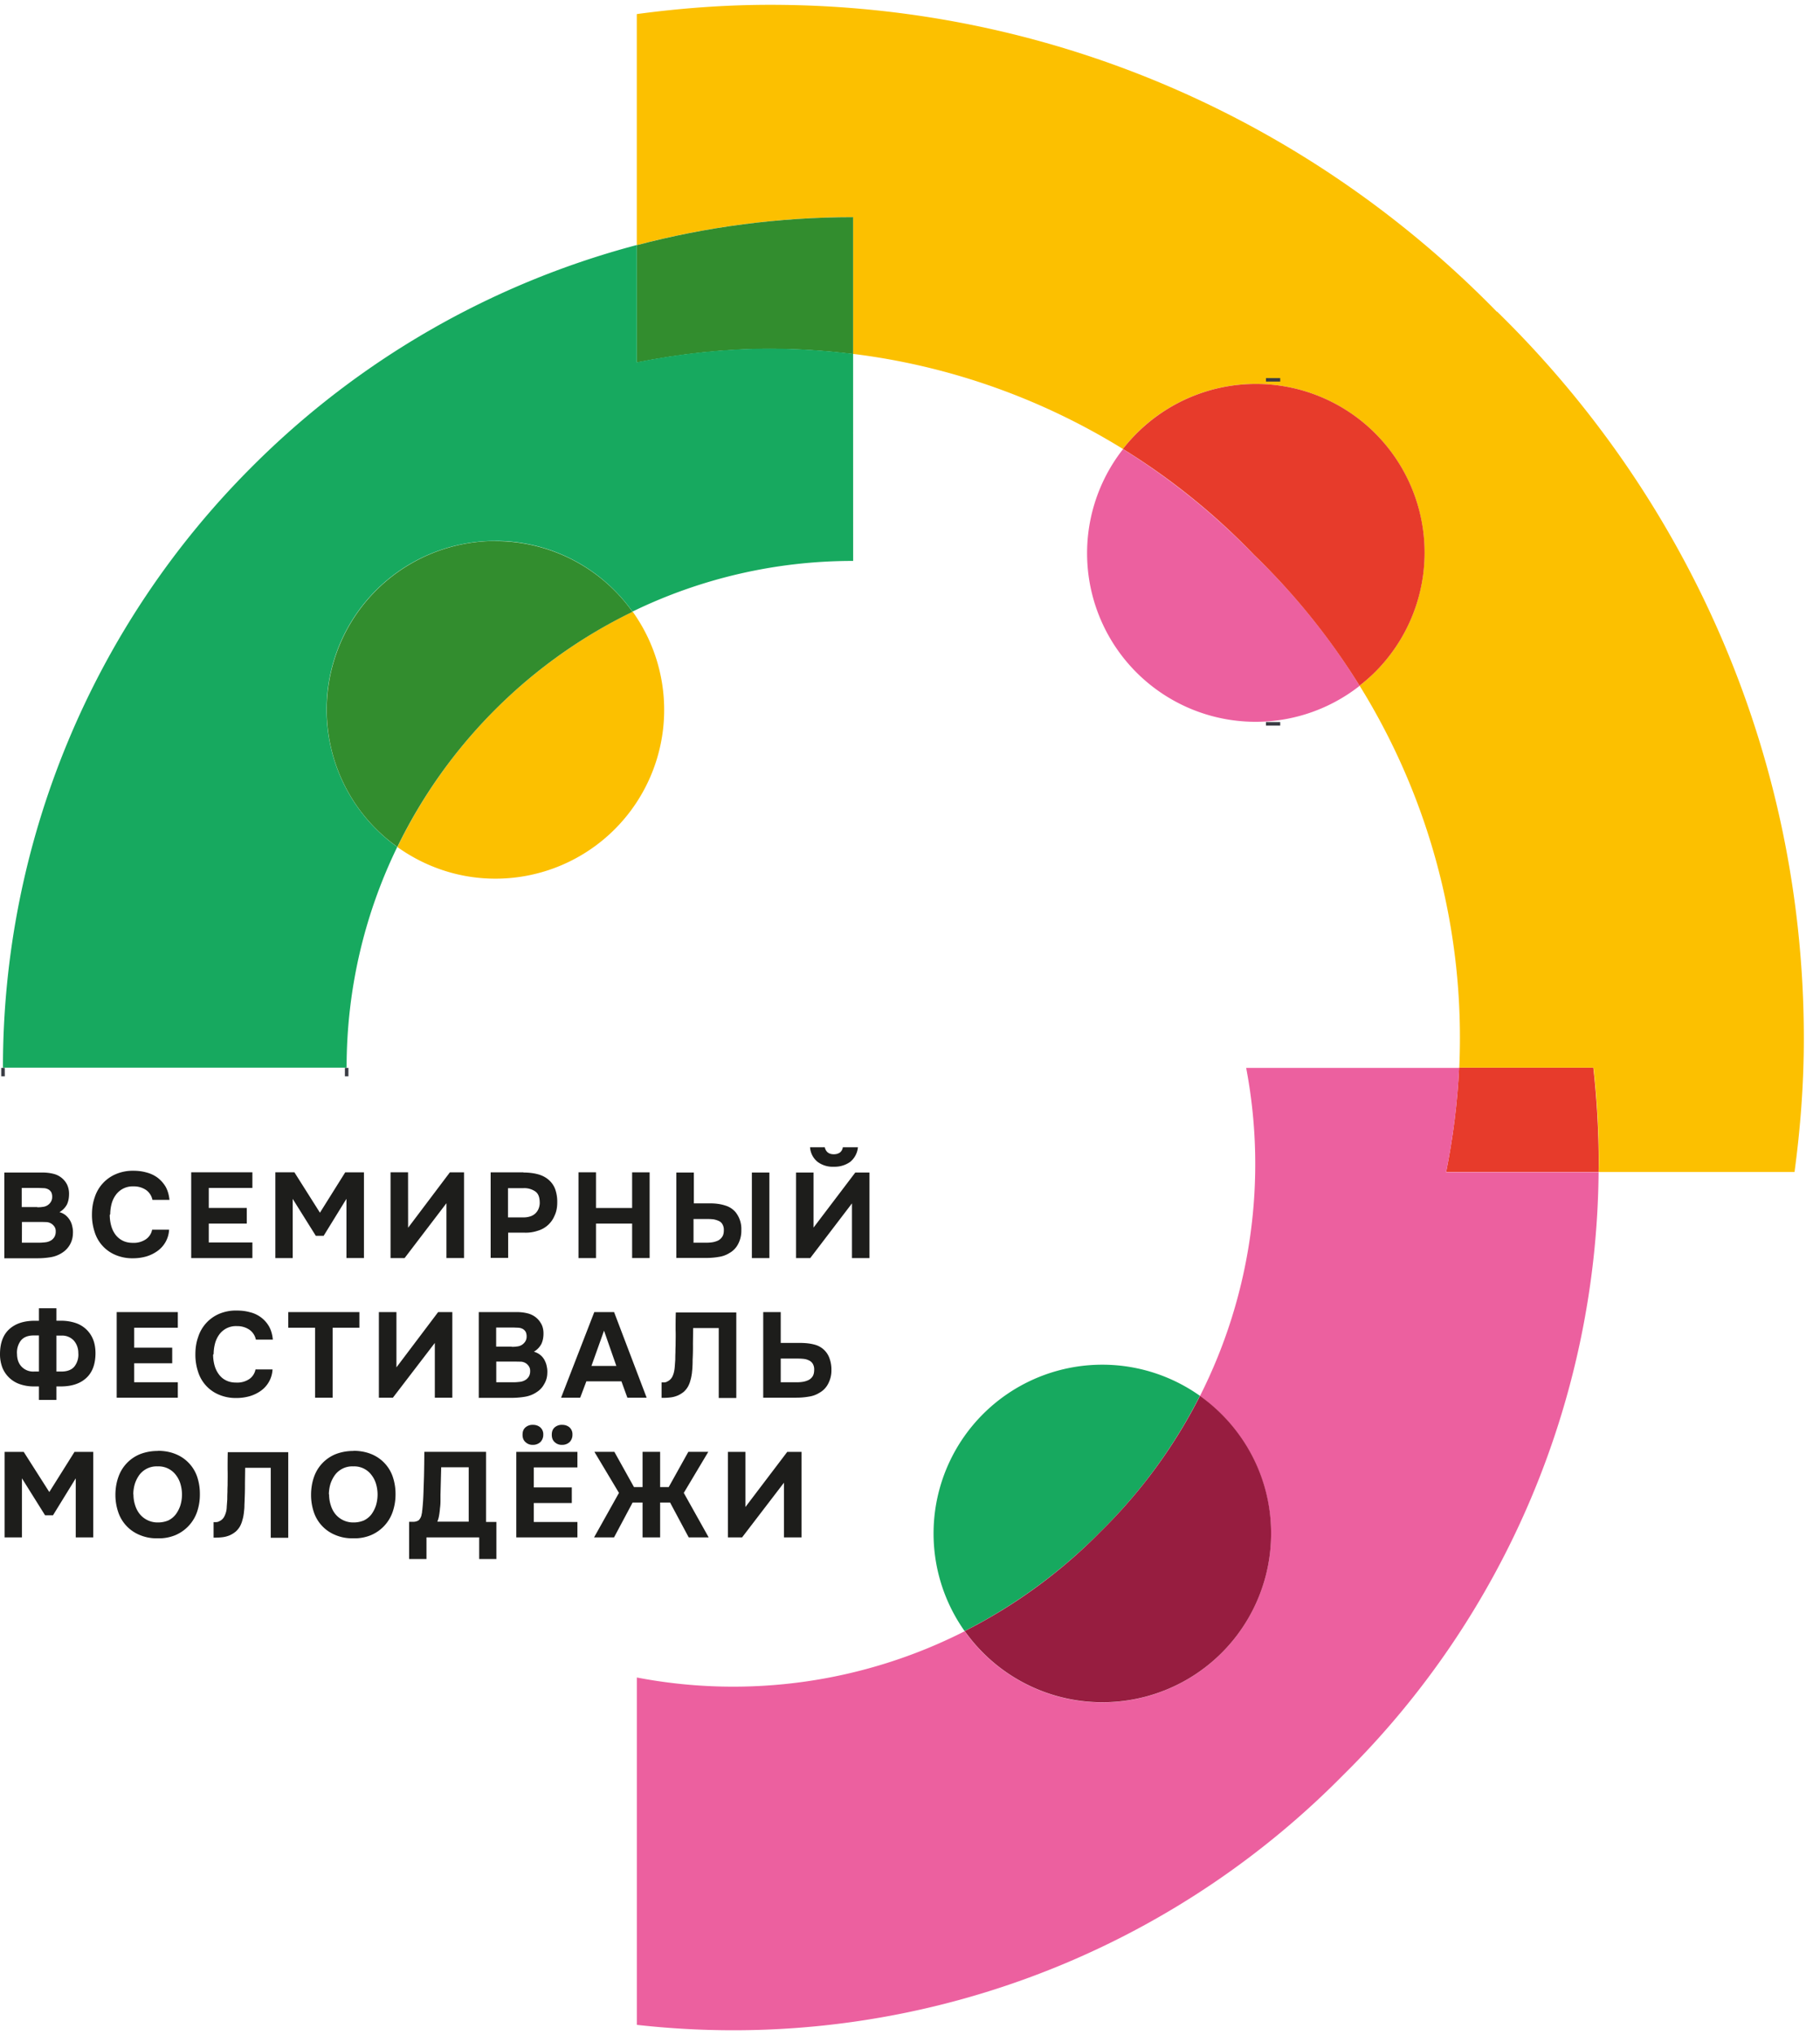 <svg xmlns="http://www.w3.org/2000/svg" width="34" height="38" fill="none"><path fill="#E73B2B" d="M29.766 19.936h-2.508c-.03.658-.115 1.31-.242 1.948h2.848q.002-.078.003-.157-.002-.9-.101-1.79"/><path fill="#FCC000" d="M27.962 5.82C24.51 2.286 19.702.09 14.388.09c-.838 0-1.67.062-2.492.173v4.315c1.29-.34 2.646-.523 4.04-.523v2.553c1.83.226 3.54.848 5.042 1.775q.118-.153.256-.292a3.15 3.15 0 0 1 4.455 0 3.15 3.15 0 0 1-.29 4.712 12.47 12.47 0 0 1 1.862 7.133h2.508q.1.891.101 1.791-.002.08-.003.157h3.657c.111-.821.174-1.653.174-2.491 0-5.317-2.2-10.126-5.73-13.574"/><path fill="#1D1D1B" d="M.081 23.492v-1.598H.79q.11 0 .203.023a.386.386 0 0 1 .259.2.4.4 0 0 1 .038.177q0 .112-.039.196a.37.37 0 0 1-.14.144.3.3 0 0 1 .12.062.362.362 0 0 1 .121.213q.015.063.01.131a.43.43 0 0 1-.193.347.55.55 0 0 1-.222.088 1.5 1.5 0 0 1-.243.02H.078zm.616-.95q.049.002.098-.006a.2.2 0 0 0 .092-.03.2.2 0 0 0 .062-.062.17.17 0 0 0 .026-.091.2.2 0 0 0-.016-.089.15.15 0 0 0-.05-.052.2.2 0 0 0-.084-.026q-.05-.002-.099-.004h-.32v.357h.288zm-.288.662h.298q.063.002.137-.007a.25.25 0 0 0 .125-.046.2.2 0 0 0 .052-.062.2.2 0 0 0 .02-.095.15.15 0 0 0-.023-.088.2.2 0 0 0-.056-.056.2.2 0 0 0-.085-.03q-.049-.002-.102-.003H.41zM2.05 22.686q.001.105.026.197a.5.5 0 0 0 .078.167q.055.074.134.114.084.044.197.043a.4.4 0 0 0 .239-.066.28.28 0 0 0 .118-.18h.317a.52.52 0 0 1-.22.4.7.7 0 0 1-.209.101.9.9 0 0 1-.242.033.8.8 0 0 1-.33-.062.68.68 0 0 1-.39-.429 1 1 0 0 1-.05-.327c0-.118.017-.223.053-.325a.7.7 0 0 1 .393-.428.8.8 0 0 1 .33-.063q.133 0 .246.033.114.03.206.098a.6.6 0 0 1 .148.167q.058.104.072.246h-.318a.3.3 0 0 0-.118-.184.4.4 0 0 0-.235-.068.385.385 0 0 0-.33.157.5.5 0 0 0-.08.167.8.8 0 0 0-.026.196M4.715 21.89v.292H3.9v.373h.71v.292H3.9v.353h.815v.292H3.572V21.89zM5.5 21.89l.477.754.472-.753h.35v1.6h-.327v-1.106l-.426.691H5.9l-.432-.69v1.106h-.324V21.89zM7.624 22.925l.78-1.034h.265v1.6H8.34v-1.024l-.782 1.025h-.262V21.89h.327zM9.778 21.894q.144 0 .262.03.117.03.2.098a.43.43 0 0 1 .128.173.7.7 0 0 1 .042.262q0 .136-.049.24a.485.485 0 0 1-.318.285.7.7 0 0 1-.242.035h-.308v.471h-.327v-1.597h.616zm.004.838q.06 0 .114-.016a.246.246 0 0 0 .16-.134.3.3 0 0 0 .027-.118c0-.102-.023-.174-.082-.216a.36.36 0 0 0-.223-.062H9.49v.546zM11.134 22.556h.675v-.665h.327v1.6h-.327v-.644h-.675v.645h-.327V21.89h.327zM12.635 23.492v-1.598h.327v.576h.308q.156 0 .278.04a.4.4 0 0 1 .193.124.5.5 0 0 1 .108.334.53.53 0 0 1-.062.265.4.4 0 0 1-.16.164.5.5 0 0 1-.197.072q-.111.02-.239.02h-.553zm.327-.288h.216q.065.002.125-.007a.4.4 0 0 0 .111-.033.2.2 0 0 0 .079-.072q.03-.045.029-.124a.2.2 0 0 0-.026-.108.14.14 0 0 0-.069-.062.4.4 0 0 0-.098-.03 1 1 0 0 0-.115-.006h-.258v.445zm1.084-1.31h.327v1.598h-.327zM15.195 22.926l.783-1.032h.265v1.598h-.327V22.47l-.78 1.022h-.265v-1.598h.327v1.032zm.38-1.14a.47.47 0 0 1-.301-.091.38.38 0 0 1-.141-.272h.275q.032.131.17.13.066 0 .112-.032a.15.15 0 0 0 .055-.098h.282a.4.4 0 0 1-.144.272.5.5 0 0 1-.301.091M.727 24.66v-.232h.327v.233h.082q.142 0 .265.039a.53.53 0 0 1 .337.308q.046.113.046.262-.002.303-.17.458-.167.157-.468.16h-.092v.252H.727v-.252H.645a.8.8 0 0 1-.265-.039.54.54 0 0 1-.334-.308A.7.7 0 0 1 0 25.28q.002-.303.17-.458.169-.157.468-.16H.73zm0 .95v-.674H.632q-.165 0-.242.095a.37.37 0 0 0-.072.255q.002.147.088.236a.3.3 0 0 0 .232.088h.089m.327-.674v.674h.095q.165-.001.242-.095a.36.36 0 0 0 .072-.252.35.35 0 0 0-.088-.236.3.3 0 0 0-.232-.088h-.086zM3.322 24.5v.292h-.815v.373h.71v.291h-.71v.354h.815v.288H2.18V24.5zM3.981 25.296q.001.103.026.196a.5.5 0 0 0 .079.167q.055.076.134.115.084.043.196.042a.4.4 0 0 0 .24-.065.28.28 0 0 0 .117-.18h.318a.52.52 0 0 1-.22.4.7.7 0 0 1-.209.1.9.9 0 0 1-.242.033.8.8 0 0 1-.33-.062.68.68 0 0 1-.39-.429 1 1 0 0 1-.05-.327c0-.118.017-.223.053-.324a.7.7 0 0 1 .393-.43.8.8 0 0 1 .33-.061q.133 0 .246.032a.559.559 0 0 1 .354.265q.058.104.071.246H4.78a.3.3 0 0 0-.118-.183.4.4 0 0 0-.236-.069.383.383 0 0 0-.33.157.5.5 0 0 0-.079.167.8.8 0 0 0-.026.197M5.385 24.792V24.5h1.329v.292h-.5v1.306h-.328v-1.306zM7.406 25.532l.779-1.032h.265v1.598h-.327v-1.022l-.783 1.022h-.262V24.5h.328zM8.944 26.098V24.5h.707a.8.8 0 0 1 .203.023.4.4 0 0 1 .164.082q.055.045.095.118.04.074.04.177 0 .112-.04.196a.37.37 0 0 1-.14.144.315.315 0 0 1 .2.157c.018.036.035.076.041.118q.015.063.01.131a.4.4 0 0 1-.059.2.4.4 0 0 1-.137.147.55.55 0 0 1-.223.088 1.5 1.5 0 0 1-.242.02h-.626zm.616-.95q.048.002.098-.006a.2.2 0 0 0 .091-.03.2.2 0 0 0 .063-.062.17.17 0 0 0 .026-.091.2.2 0 0 0-.017-.089.15.15 0 0 0-.049-.052.2.2 0 0 0-.085-.026q-.049-.002-.098-.004h-.32v.357h.287zm-.289.662h.298q.064.002.138-.007a.25.25 0 0 0 .124-.046.2.2 0 0 0 .053-.062.2.2 0 0 0 .02-.095.15.15 0 0 0-.024-.088.2.2 0 0 0-.055-.056.2.2 0 0 0-.085-.03l-.102-.002h-.367zM10.954 25.793l-.115.305h-.357l.62-1.598h.37l.608 1.598h-.36l-.111-.305h-.658zm.095-.288h.465l-.23-.658zM12.949 24.792q-.002.148-.004.3.002.154-.006.302c0 .036 0 .079-.003.118 0 .042-.007.085-.01.128-.007.042-.013.085-.026.127a.5.5 0 0 1-.046.121.4.4 0 0 1-.082.102.5.5 0 0 1-.105.065.5.5 0 0 1-.124.036 1 1 0 0 1-.134.01h-.05v-.288h.03q.046.002.075-.016a.2.2 0 0 0 .098-.095q.014-.03.023-.06a.6.6 0 0 0 .02-.117l.01-.138q0-.074.003-.137 0-.068.003-.121c0-.098.004-.2 0-.298 0-.102 0-.206.004-.324h1.13v1.597h-.328v-1.306h-.488zM14.258 26.098V24.5h.327v.576h.373q.158.001.275.036a.4.4 0 0 1 .269.269.6.6 0 0 1 .03.196.53.53 0 0 1-.063.265.4.4 0 0 1-.16.164.5.5 0 0 1-.197.072q-.113.02-.235.02zm.327-.288h.282q.064.002.124-.007a.4.4 0 0 0 .111-.033.2.2 0 0 0 .08-.072q.028-.045.028-.124a.2.2 0 0 0-.026-.108.16.16 0 0 0-.068-.062.3.3 0 0 0-.099-.03 1 1 0 0 0-.11-.006h-.322v.445zM.443 27.11l.478.75.471-.75h.35v1.597h-.327v-1.103l-.425.69H.842l-.432-.69v1.103H.086V27.11zM2.945 27.09q.183 0 .33.059a.7.7 0 0 1 .407.422 1 1 0 0 1 .052.33 1 1 0 0 1-.052.328.73.73 0 0 1-.406.436.8.8 0 0 1-.334.059.8.8 0 0 1-.334-.063.7.7 0 0 1-.4-.428 1 1 0 0 1-.052-.325q.001-.177.056-.33a.71.71 0 0 1 .406-.426.9.9 0 0 1 .33-.059m-.455.812q0 .103.03.197.028.093.085.166a.429.429 0 0 0 .34.16.5.5 0 0 0 .197-.038.4.4 0 0 0 .14-.115.6.6 0 0 0 .086-.17.7.7 0 0 0 0-.396.5.5 0 0 0-.085-.167.4.4 0 0 0-.141-.118.4.4 0 0 0-.2-.043.403.403 0 0 0-.34.157.6.6 0 0 0-.085.167.7.7 0 0 0-.03.197M4.58 27.4q-.002.15-.004.302.001.153-.006.301c0 .036-.004.079-.004.118 0 .043-.006.085-.01.128-.006.042-.012.085-.026.128a.5.5 0 0 1-.045.12.4.4 0 0 1-.082.102.5.5 0 0 1-.105.066.5.5 0 0 1-.124.036 1 1 0 0 1-.135.01H3.99v-.289h.03q.045.002.075-.016a.19.19 0 0 0 .098-.095.4.4 0 0 0 .043-.177l.01-.137q0-.074.003-.138 0-.068.003-.12c0-.1.003-.2 0-.299 0-.101 0-.206.003-.324h1.13v1.598h-.327v-1.306H4.57zM6.6 27.09q.181 0 .33.059a.7.7 0 0 1 .406.422 1 1 0 0 1 .053.33 1 1 0 0 1-.053.328.73.73 0 0 1-.406.436.8.8 0 0 1-.334.059.8.8 0 0 1-.334-.063.7.7 0 0 1-.4-.428 1 1 0 0 1-.051-.325q.001-.177.055-.33a.71.71 0 0 1 .406-.426.9.9 0 0 1 .33-.059m-.454.812q0 .103.03.197.027.093.084.166a.429.429 0 0 0 .34.16.5.5 0 0 0 .197-.038.4.4 0 0 0 .141-.115.6.6 0 0 0 .085-.17.7.7 0 0 0 0-.396.5.5 0 0 0-.085-.167.4.4 0 0 0-.14-.118.4.4 0 0 0-.2-.043.403.403 0 0 0-.34.157.6.6 0 0 0-.086.167.7.7 0 0 0-.03.197M9.276 29.11h-.324v-.403h-.985v.403h-.324v-.694h.059q.04.002.068-.007a.13.13 0 0 0 .056-.026q.015-.016.03-.043a.2.2 0 0 0 .019-.055c.003-.02.01-.04.01-.056 0-.02.006-.036.006-.052q.015-.147.02-.305l.01-.307q.005-.226.006-.456H9.08v1.31h.193v.694zm-.52-.694v-1.018h-.514l-.013.51v.121a1 1 0 0 1-.01.138q-.005.07-.017.134a.5.5 0 0 1-.032.112h.586zM10.787 27.11v.29h-.815v.374h.71v.291h-.71v.354h.815v.288H9.645V27.11zm-.831-.505q.084 0 .14.05a.17.17 0 0 1 .053.134.19.19 0 0 1-.053.137.2.2 0 0 1-.14.053.19.19 0 0 1-.141-.053q-.054-.049-.053-.137c0-.06.017-.102.053-.135a.2.2 0 0 1 .14-.049m.546 0q.085 0 .141.05a.17.17 0 0 1 .052.134.19.19 0 0 1-.052.137.2.2 0 0 1-.14.053.19.19 0 0 1-.142-.053q-.053-.049-.052-.137c0-.06.017-.102.053-.135a.2.2 0 0 1 .14-.049M12.332 28.056v.651h-.328v-.651h-.186l-.347.651h-.373l.465-.831-.459-.767h.373l.367.659h.16v-.659h.328v.659h.16l.367-.659h.373l-.458.767.465.831h-.373l-.348-.651zM13.925 28.14l.782-1.03h.266v1.597h-.328v-1.021l-.782 1.021h-.265V27.11h.327z"/><path fill="#328D2E" d="M11.897 4.578v2.19c.815-.163 1.65-.255 2.49-.255.525 0 1.042.036 1.55.098V4.055c-1.395 0-2.75.183-4.04.523"/><path fill="#3A3C44" d="M23.916 7.06h-.266v.065h.266zM23.916 13.483h-.266v.066h.266zM6.509 19.94h-.066v.157h.066zM.089 19.94H.023v.157H.09z"/><path fill="#EC609F" d="M27.016 21.888c.127-.642.212-1.29.242-1.948H23.28a9.594 9.594 0 0 1-.864 6.129 3.15 3.15 0 0 1 1.329 2.566 3.152 3.152 0 0 1-5.723 1.824 9.55 9.55 0 0 1-6.125.864v6.486q.892.1 1.79.101a16 16 0 0 0 11.41-4.77 16 16 0 0 0 4.767-11.252z"/><path fill="#17A95F" d="M22.414 26.062a3.152 3.152 0 0 0-4.394 4.394 9.8 9.8 0 0 0 2.538-1.854 9.7 9.7 0 0 0 1.856-2.537"/><path fill="#971D40" d="M20.594 31.785a3.15 3.15 0 0 0 3.152-3.153c0-1.06-.527-1.997-1.329-2.567a9.7 9.7 0 0 1-1.856 2.534 9.7 9.7 0 0 1-2.538 1.857 3.15 3.15 0 0 0 2.57 1.329"/><path fill="#EC609F" d="M20.98 8.386a3.148 3.148 0 0 0 4.42 4.42 12.5 12.5 0 0 0-1.975-2.446 12.8 12.8 0 0 0-2.446-1.974"/><path fill="#E73B2B" d="M25.69 8.091a3.15 3.15 0 0 0-4.712.292 12.5 12.5 0 0 1 2.446 1.974 12.7 12.7 0 0 1 1.974 2.446q.154-.119.292-.256a3.15 3.15 0 0 0 0-4.456"/><path fill="#17A95F" d="M15.937 6.608a13 13 0 0 0-1.55-.098c-.844 0-1.675.092-2.49.255v-2.19A15.9 15.9 0 0 0 4.712 8.71 15.84 15.84 0 0 0 .055 19.936h6.42c0-1.476.34-2.874.946-4.121a3.15 3.15 0 0 1-1.32-2.56A3.15 3.15 0 0 1 9.255 10.1a3.14 3.14 0 0 1 2.56 1.32 9.4 9.4 0 0 1 4.123-.946z"/><path fill="#FCC000" d="M7.422 15.815c.517.37 1.149.592 1.833.592a3.152 3.152 0 0 0 2.564-4.986 9.6 9.6 0 0 0-2.567 1.827 9.5 9.5 0 0 0-1.827 2.567"/><path fill="#328D2E" d="M9.256 10.102a3.15 3.15 0 0 0-3.152 3.152 3.14 3.14 0 0 0 1.319 2.56 9.5 9.5 0 0 1 4.393-4.39 3.14 3.14 0 0 0-2.56-1.32"/></svg>